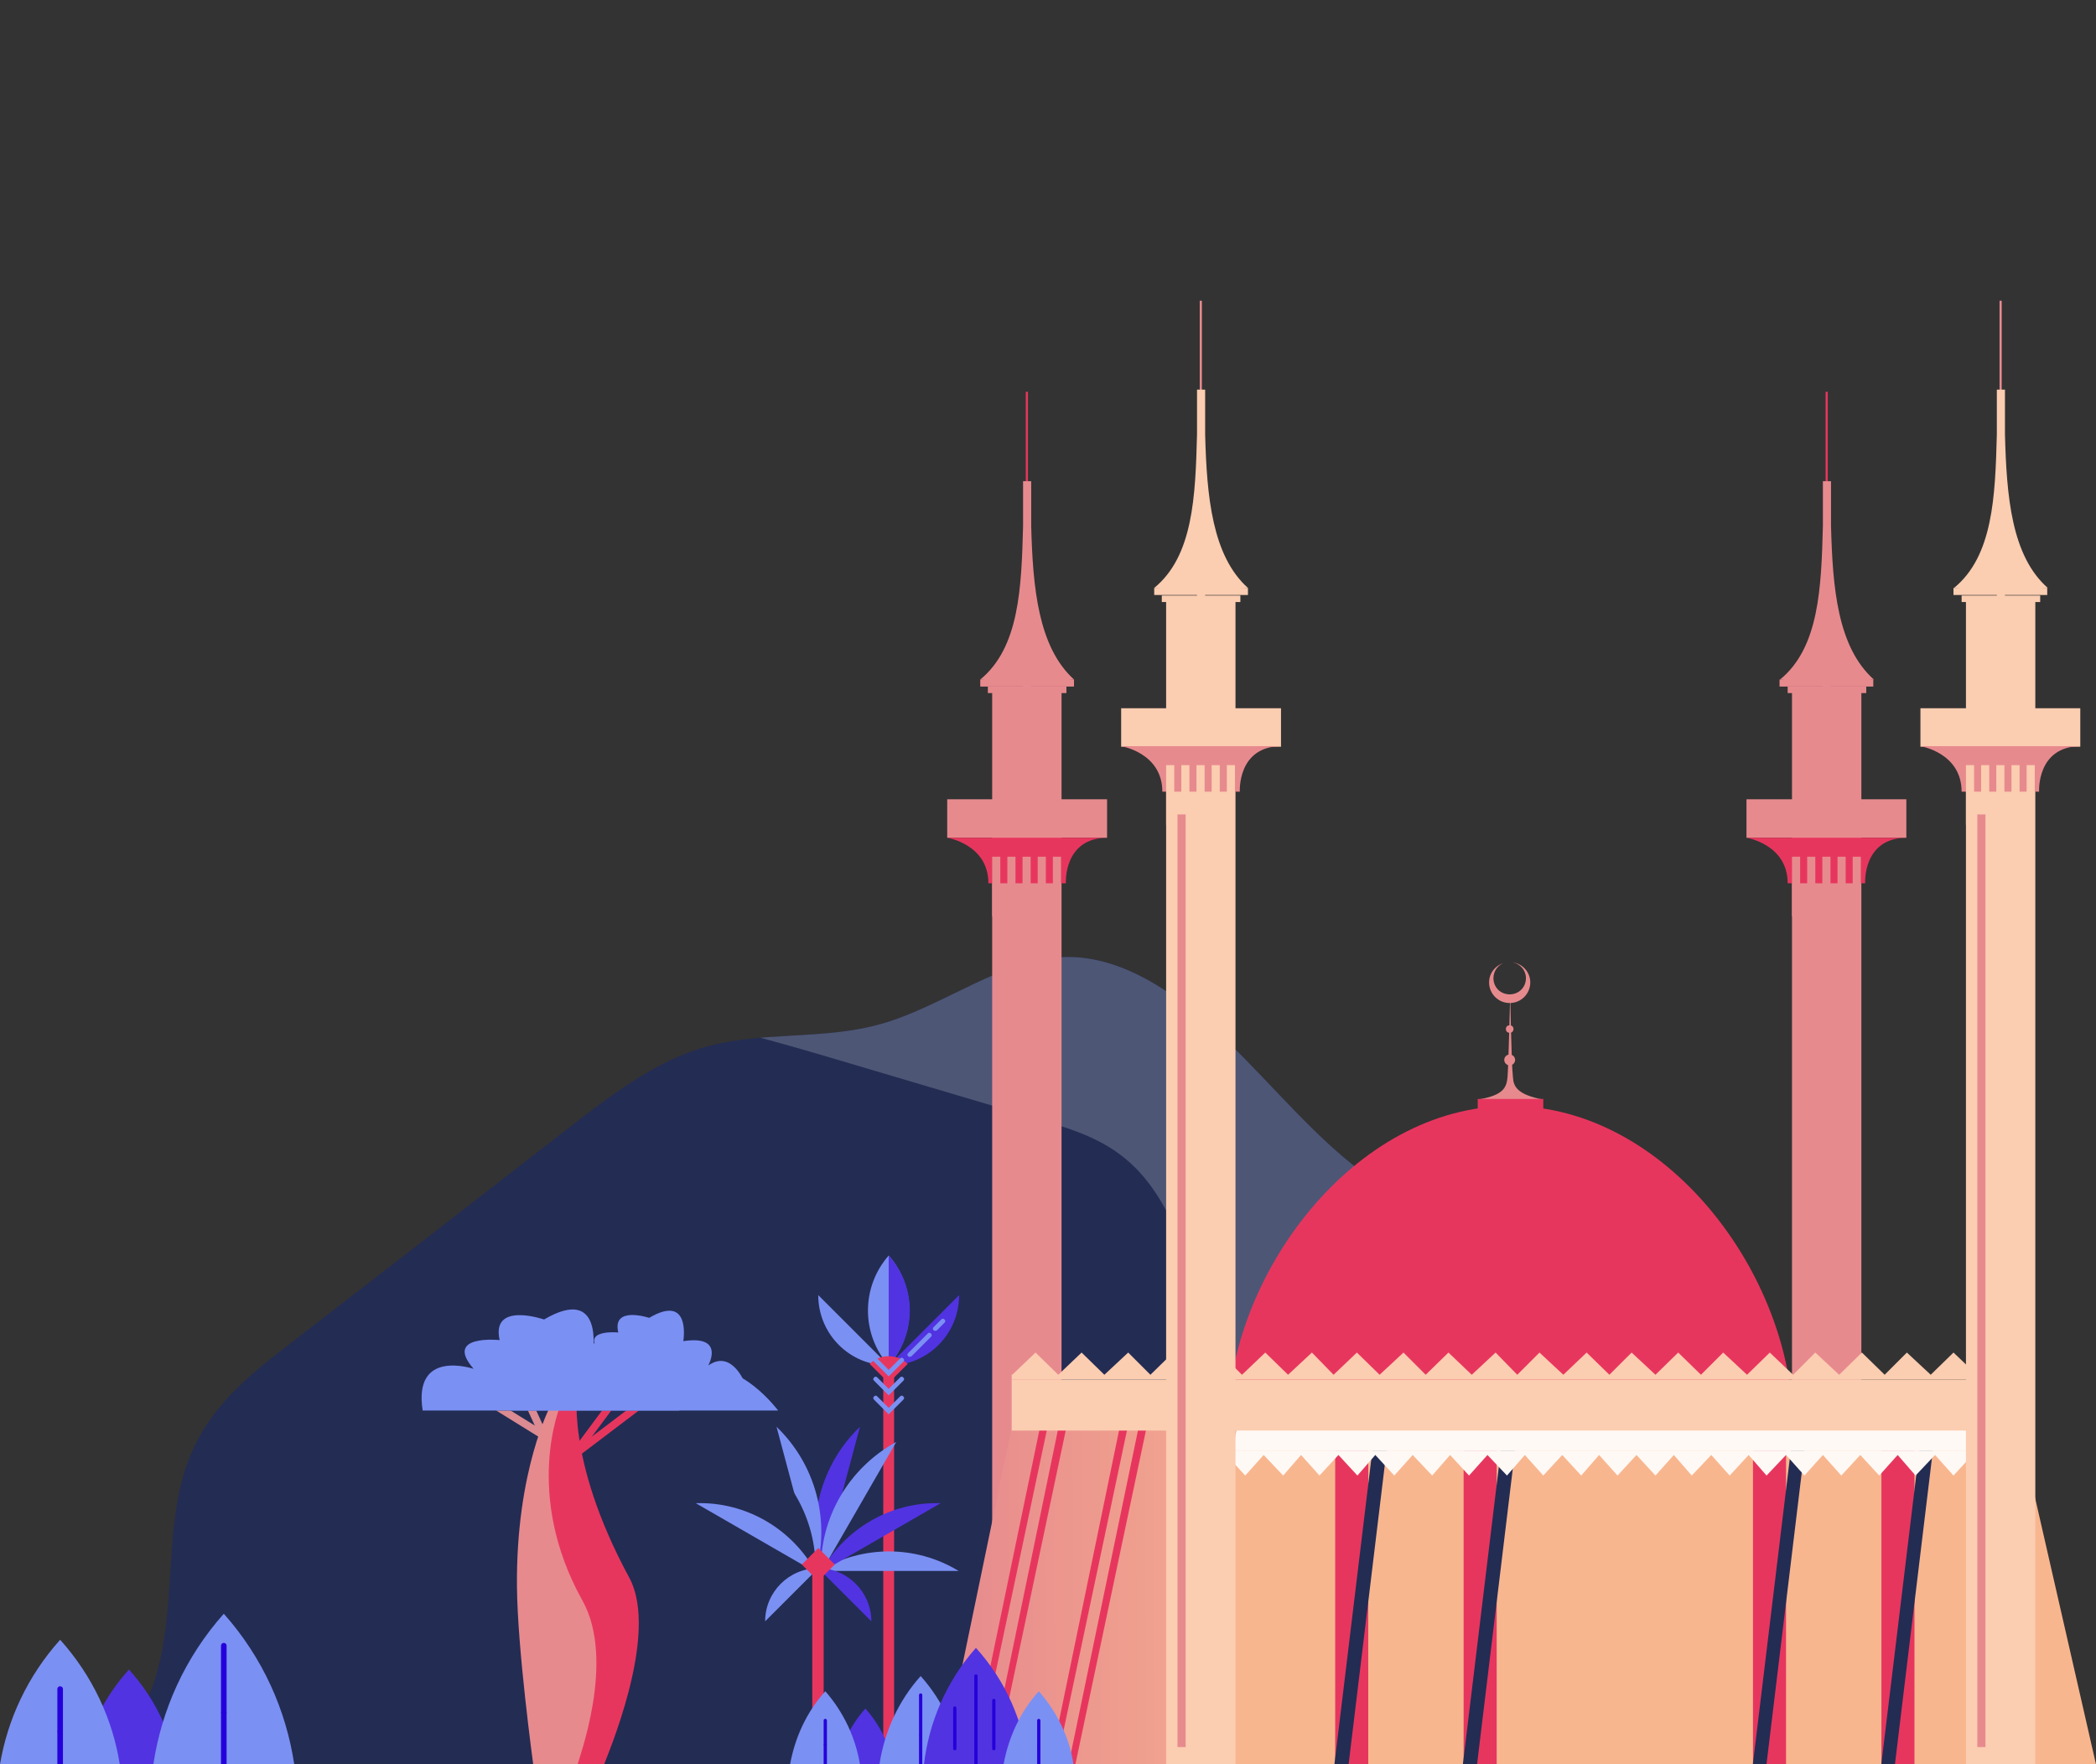 <?xml version="1.0" encoding="UTF-8"?>
<svg xmlns="http://www.w3.org/2000/svg" xmlns:xlink="http://www.w3.org/1999/xlink" version="1.1" id="Layer_2_00000114786545075840865190000012068272654807998858_" x="0px" y="0px" viewBox="0 0 386.8 325.6" style="enable-background:new 0 0 386.8 325.6;" xml:space="preserve"><rect x="0" y="0" width="386.8" height="325.6" fill="#333333" stroke="none"/> <style type="text/css"> .st0{clip-path:url(#XMLID_00000004529873462493118960000015050652874308403604_);fill:#4E5675;} .st1{fill:#7B90F3;} .st2{fill:none;stroke:#2500DA;stroke-width:1.028;stroke-miterlimit:10;} .st3{fill:none;stroke:#2500DA;stroke-width:1.028;stroke-linecap:round;stroke-miterlimit:10;} .st4{fill:#5133E1;} .st5{fill:#E78A8E;} .st6{fill:#E7365E;} .st7{clip-path:url(#XMLID_00000020398855781056815940000012905476934542290832_);fill:#E7365E;} .st8{clip-path:url(#XMLID_00000137851854542734164050000014412200846993851525_);} .st9{clip-path:url(#XMLID_00000109008566045291229170000012375709064306697653_);fill:#232C53;} .st10{clip-path:url(#XMLID_00000119813804491001598290000014691213132942388628_);fill:#232C53;} .st11{clip-path:url(#XMLID_00000165207939791955948590000015738992057827078273_);fill:#232C53;} .st12{clip-path:url(#XMLID_00000089543137507300333280000006390125057085883536_);fill:#232C53;} .st13{clip-path:url(#XMLID_00000137851854542734164050000014412200846993851525_);fill:#FFF9F5;} .st14{fill:#FBCDB1;} .st15{fill:#232C53;} .st16{fill:none;stroke:#2500DA;stroke-width:0.602;stroke-miterlimit:10;} .st17{fill:none;stroke:#2500DA;stroke-width:0.602;stroke-linecap:round;stroke-miterlimit:10;} .st18{fill:#DB8B91;} </style> <g> <g> <g> <defs> <path id="XMLID_00000127042502719232843860000014352938702948491451_" d="M300.8,325.6c-10.8-7.2-18.9-28.7-21.6-44.4 c-2.9-16.9-0.2-36.8-8.9-49.7c-4.6-6.8-11.3-9.8-17.4-14.1c-9.6-6.7-17.6-16.7-26.4-25.2c-8.8-8.5-18.9-15.7-29.7-15.6 c-11.8,0.2-22.5,9-34,12.3c-11,3.2-22.6,1.2-33.6,4.6c-9,2.8-17.1,9.1-25.1,15.3c-17.1,13.3-34.3,26.6-51.4,39.8 c-7,5.4-14.4,11.4-18,21.1c-2.6,6.9-2.9,14.9-3.4,22.6c-0.5,7.7-1.3,15.7-4.5,22.1c-5.7,11.7-21.1,11-21.1,11 C6.8,325.6,300.8,325.6,300.8,325.6z"></path> </defs> <use xlink:href="#XMLID_00000127042502719232843860000014352938702948491451_" style="overflow:visible;fill:#232C53;"></use> <clipPath id="XMLID_00000004527241940605005770000016958028028041434551_"> <use xlink:href="#XMLID_00000127042502719232843860000014352938702948491451_" style="overflow:visible;"></use> </clipPath> <path style="clip-path:url(#XMLID_00000004527241940605005770000016958028028041434551_);fill:#4E5675;" d="M157.7,196.5 c11.5,3.4,22.9,6.8,34.4,10.2c5.9,1.7,11.9,3.6,16.8,8.2c7.9,7.4,11.5,20.5,14.7,32.8c3,11.4,6,23.3,4.6,35.3 c-1.7,15.1-10.3,29-7.7,43.9c1.7,9.6,7.8,16.7,14.6,20.2s14.1,3.8,21.3,4.1c16.2,0.7,32.3,1.4,48.5,2.1 c7.4,0.3,15.8,0.1,20.8-7.4c5.3-7.9,4.4-20.1,2.7-30.5c-3.9-23.8-9.8-46.9-15.8-69.8c-6-22.9-12.4-46.8-25.5-63.4 c-19.8-25-49.3-26.9-76.2-27.5c-32.6-0.7-65.3-1.4-97.9-2.2c-10.1-0.2-55,14.1-27.9,31.3c9.1,5.8,23.6,1.7,33.7,3.1 C131.9,188.8,144.9,192.7,157.7,196.5z"></path> </g> <g> <g> <path class="st1" d="M326.7,302.6c-6,6.7-9.7,14.7-11.1,23h22.1C336.4,317.3,332.7,309.3,326.7,302.6z"></path> <line class="st2" x1="326.7" y1="319.4" x2="326.7" y2="325.6"></line> <line class="st3" x1="326.7" y1="311.7" x2="326.7" y2="319.4"></line> <g> <path class="st4" d="M271.8,308.1c-4.6,5.1-7.6,11.2-8.9,17.6h17.7C279.4,319.3,276.4,313.2,271.8,308.1z"></path> <path class="st1" d="M289.3,297.8c-7.2,8.1-11.5,17.8-13,27.8h26C300.8,315.6,296.5,305.9,289.3,297.8z"></path> <path class="st1" d="M259.1,302.6c-6,6.7-9.7,14.7-11.1,23h22.1C268.8,317.3,265.1,309.3,259.1,302.6z"></path> <line class="st2" x1="259.1" y1="319.4" x2="259.1" y2="325.6"></line> <line class="st3" x1="259.1" y1="311.7" x2="259.1" y2="319.4"></line> <line class="st2" x1="289.3" y1="316" x2="289.3" y2="325.6"></line> <line class="st3" x1="289.3" y1="303.7" x2="289.3" y2="316"></line> </g> <g> <path class="st4" d="M23.8,308.1c-4.6,5.1-7.6,11.2-8.9,17.6h17.7C31.4,319.3,28.4,313.2,23.8,308.1z"></path> <path class="st1" d="M41.3,297.8c-7.2,8.1-11.5,17.8-13,27.8h26C52.8,315.6,48.5,305.9,41.3,297.8z"></path> <path class="st1" d="M11.1,302.6c-6,6.7-9.7,14.7-11.1,23h22.1C20.8,317.3,17.1,309.3,11.1,302.6z"></path> <line class="st2" x1="11.1" y1="319.4" x2="11.1" y2="325.6"></line> <line class="st3" x1="11.1" y1="311.7" x2="11.1" y2="319.4"></line> <line class="st2" x1="41.3" y1="316" x2="41.3" y2="325.6"></line> <line class="st3" x1="41.3" y1="303.7" x2="41.3" y2="316"></line> </g> <g> <path class="st4" d="M306.7,288.9c-9.5,10.6-15,23.5-16.5,36.7h33C321.7,312.4,316.2,299.5,306.7,288.9z"></path> <line class="st2" x1="306.7" y1="317.4" x2="306.7" y2="325.6"></line> <line class="st3" x1="306.7" y1="297.8" x2="306.7" y2="317.4"></line> <line class="st3" x1="312.4" y1="305.5" x2="312.4" y2="320.7"></line> <line class="st3" x1="300.1" y1="308.1" x2="300.1" y2="320.7"></line> </g> </g> </g> </g> <g> <path class="st5" d="M279.2,198.8c-0.3-2.7-0.5-15.5-0.5-15.5l0,0c0,0-0.3,12.8-0.5,15.5c-0.2,1.7-0.5,3.3-5.4,4.1l5.4,0.1v0.9 h1.1V203l5.4-0.1C280,202,279.3,200.5,279.2,198.8z"></path> <g> <rect x="330.7" y="127.6" class="st5" width="12.8" height="197.7"></rect> <rect x="322.3" y="147.5" class="st5" width="29.5" height="7.1"></rect> <path class="st6" d="M322.3,154.6c0,0,7.6,1.2,7.6,8.4h14.3c0,0-0.5-8.4,7.7-8.4H322.3z"></path> <rect x="328.4" y="125.4" class="st5" width="17.3" height="1.3"></rect> <rect x="329.9" y="126.7" class="st5" width="14.5" height="1.2"></rect> <rect x="336.9" y="72.3" class="st6" width="0.4" height="56.1"></rect> <path class="st5" d="M337.9,97.1v-8.3h-1.5v8.3c-0.3,11.4-0.7,22.4-7.9,28.3l7.9,0.7v5.9h1.5v-5.9l7.9-0.7 C339.1,119.4,338.2,108.5,337.9,97.1z"></path> <rect x="330.7" y="158.1" class="st5" width="1.5" height="11"></rect> <rect x="341.9" y="158.1" class="st5" width="1.5" height="11"></rect> <rect x="339.1" y="158.1" class="st5" width="1.5" height="11"></rect> <rect x="336.3" y="158.1" class="st5" width="1.5" height="11"></rect> <rect x="333.5" y="158.1" class="st5" width="1.5" height="11"></rect> <rect x="332.8" y="167.1" class="st5" width="1.5" height="155"></rect> </g> <path class="st6" d="M330.9,263.4c0,28.1-23.4,50.8-52.2,50.8s-52.2-22.8-52.2-50.8s23.4-59.3,52.2-59.3S330.9,235.3,330.9,263.4z "></path> <g> <rect x="183.1" y="127.6" class="st5" width="12.8" height="197.7"></rect> <rect x="174.8" y="147.5" class="st5" width="29.5" height="7.1"></rect> <path class="st6" d="M174.8,154.6c0,0,7.6,1.2,7.6,8.4h14.3c0,0-0.5-8.4,7.7-8.4H174.8z"></path> <rect x="180.9" y="125.4" class="st5" width="17.3" height="1.3"></rect> <rect x="182.3" y="126.7" class="st5" width="14.5" height="1.2"></rect> <rect x="189.3" y="72.3" class="st6" width="0.4" height="56.1"></rect> <path class="st5" d="M190.3,97.1v-8.3h-1.5v8.3c-0.3,11.4-0.7,22.4-7.9,28.3l7.9,0.7v5.9h1.5v-5.9l7.9-0.7 C191.6,119.4,190.6,108.5,190.3,97.1z"></path> <rect x="183.1" y="158.1" class="st5" width="1.5" height="11"></rect> <rect x="194.3" y="158.1" class="st5" width="1.5" height="11"></rect> <rect x="191.5" y="158.1" class="st5" width="1.5" height="11"></rect> <rect x="188.7" y="158.1" class="st5" width="1.5" height="11"></rect> <rect x="185.9" y="158.1" class="st5" width="1.5" height="11"></rect> <rect x="185.2" y="167.1" class="st5" width="1.5" height="155"></rect> </g> <g> <defs> <polygon id="XMLID_00000000940944363298730070000015731503438995105974_" points="334.7,325.6 173.8,325.6 186.6,263.9 320.6,263.9 "></polygon> </defs> <linearGradient id="XMLID_00000103244489647095557810000012711199069270505357_" gradientUnits="userSpaceOnUse" x1="308.714" y1="294.618" x2="147.798" y2="295.18"> <stop offset="0.371" style="stop-color:#F8B68F"></stop> <stop offset="0.828" style="stop-color:#E78A8E"></stop> </linearGradient> <use xlink:href="#XMLID_00000000940944363298730070000015731503438995105974_" style="overflow:visible;fill:url(#XMLID_00000103244489647095557810000012711199069270505357_);"></use> <clipPath id="XMLID_00000176745496988954117460000008138144294268022699_"> <use xlink:href="#XMLID_00000000940944363298730070000015731503438995105974_" style="overflow:visible;"></use> </clipPath> <polyline style="clip-path:url(#XMLID_00000176745496988954117460000008138144294268022699_);fill:#E7365E;" points=" 193.5,255.8 175.8,341 176.9,341 194.9,255.8 193.5,255.8 "></polyline> <polyline style="clip-path:url(#XMLID_00000176745496988954117460000008138144294268022699_);fill:#E7365E;" points=" 196.9,255.8 179.3,341 180.4,341 198.4,255.8 196.9,255.8 "></polyline> <polyline style="clip-path:url(#XMLID_00000176745496988954117460000008138144294268022699_);fill:#E7365E;" points=" 208.2,255.8 190.6,341 191.7,341 209.7,255.8 208.2,255.8 "></polyline> <polyline style="clip-path:url(#XMLID_00000176745496988954117460000008138144294268022699_);fill:#E7365E;" points=" 211.7,255.8 194,341 195.2,341 213.2,255.8 211.7,255.8 "></polyline> </g> <g> <defs> <polygon id="XMLID_00000007428072715355594370000002015652002719083958_" points="386.8,325.6 215.4,325.6 228.2,263.9 372.7,263.9 "></polygon> </defs> <use xlink:href="#XMLID_00000007428072715355594370000002015652002719083958_" style="overflow:visible;fill:#F8B68F;"></use> <clipPath id="XMLID_00000003097276056715506490000003311194203889823400_"> <use xlink:href="#XMLID_00000007428072715355594370000002015652002719083958_" style="overflow:visible;"></use> </clipPath> <g style="clip-path:url(#XMLID_00000003097276056715506490000003311194203889823400_);"> <defs> <rect id="XMLID_00000052821233154418153260000001013930793438833582_" x="246.4" y="264.9" width="6.1" height="63"></rect> </defs> <use xlink:href="#XMLID_00000052821233154418153260000001013930793438833582_" style="overflow:visible;fill:#E7365E;"></use> <clipPath id="XMLID_00000148631295870799287260000001501318170128156325_"> <use xlink:href="#XMLID_00000052821233154418153260000001013930793438833582_" style="overflow:visible;"></use> </clipPath> <rect x="249.9" y="261.3" transform="matrix(0.993 0.12 -0.12 0.993 37.362 -29.239)" style="clip-path:url(#XMLID_00000148631295870799287260000001501318170128156325_);fill:#232C53;" width="23.9" height="69.6"></rect> </g> <g style="clip-path:url(#XMLID_00000003097276056715506490000003311194203889823400_);"> <defs> <rect id="XMLID_00000123416754458872820210000005236703357502712251_" x="270.1" y="264.9" width="6.1" height="63"></rect> </defs> <use xlink:href="#XMLID_00000123416754458872820210000005236703357502712251_" style="overflow:visible;fill:#E7365E;"></use> <clipPath id="XMLID_00000178189207516168539810000003687941956698618258_"> <use xlink:href="#XMLID_00000123416754458872820210000005236703357502712251_" style="overflow:visible;"></use> </clipPath> <rect x="273.6" y="261.3" transform="matrix(0.993 0.12 -0.12 0.993 37.532 -32.078)" style="clip-path:url(#XMLID_00000178189207516168539810000003687941956698618258_);fill:#232C53;" width="23.9" height="69.6"></rect> </g> <g style="clip-path:url(#XMLID_00000003097276056715506490000003311194203889823400_);"> <defs> <rect id="XMLID_00000023988821659068337830000008297228215246209187_" x="323.5" y="264.9" width="6.1" height="63"></rect> </defs> <use xlink:href="#XMLID_00000023988821659068337830000008297228215246209187_" style="overflow:visible;fill:#E7365E;"></use> <clipPath id="XMLID_00000113343563094218331370000014092556869255571081_"> <use xlink:href="#XMLID_00000023988821659068337830000008297228215246209187_" style="overflow:visible;"></use> </clipPath> <rect x="327.1" y="261.3" transform="matrix(0.993 0.12 -0.12 0.993 37.917 -38.483)" style="clip-path:url(#XMLID_00000113343563094218331370000014092556869255571081_);fill:#232C53;" width="23.9" height="69.6"></rect> </g> <g style="clip-path:url(#XMLID_00000003097276056715506490000003311194203889823400_);"> <defs> <rect id="XMLID_00000067225440483827651670000012357120074698272445_" x="347.2" y="264.9" width="6.1" height="63"></rect> </defs> <use xlink:href="#XMLID_00000067225440483827651670000012357120074698272445_" style="overflow:visible;fill:#E7365E;"></use> <clipPath id="XMLID_00000158726261732813043900000000793035293760211350_"> <use xlink:href="#XMLID_00000067225440483827651670000012357120074698272445_" style="overflow:visible;"></use> </clipPath> <rect x="350.8" y="261.3" transform="matrix(0.993 0.12 -0.12 0.993 38.088 -41.323)" style="clip-path:url(#XMLID_00000158726261732813043900000000793035293760211350_);fill:#232C53;" width="23.9" height="69.6"></rect> </g> <polygon style="clip-path:url(#XMLID_00000003097276056715506490000003311194203889823400_);fill:#FFF9F5;" points="226.3,267.8 226.3,268.5 229.8,272.3 233.2,268.5 236.8,272.3 240.1,268.5 243.5,272.3 247,268.5 250.5,272.3 253.8,268.5 257.3,272.3 260.7,268.5 264.3,272.3 267.6,268.5 271.1,272.3 274.5,268.5 278.1,272.3 281.4,268.5 284.8,272.3 288.3,268.5 291.8,272.3 295.1,268.5 298.5,272.3 302,268.5 305.5,272.3 308.9,268.5 312.2,272.3 315.8,268.5 319.2,272.3 322.7,268.5 326,272.3 329.6,268.5 333,272.3 336.4,268.5 339.8,272.3 343.3,268.5 346.8,272.3 350.2,268.5 353.5,272.3 357.1,268.5 360.5,272.3 364,268.5 367.4,272.3 370.9,268.5 374.4,272.3 377.7,268.5 381.2,272.3 384.6,268.5 388.2,272.3 391.5,268.5 395,272.3 398.4,268.5 402,272.3 405.3,268.5 408.7,272.3 412.2,268.5 415.7,272.3 419,268.5 422.5,272.3 425.9,268.5 429.5,272.3 432.8,268.5 436.1,272.3 439.7,268.5 443.1,272.3 446.6,268.5 449.9,272.3 453.5,268.5 456.9,272.3 460.4,268.5 463.7,272.3 467.2,268.5 470.7,272.3 474.1,268.5 477.4,272.3 481,268.5 484.4,272.3 487.9,268.5 491.2,272.3 494.8,268.5 498.2,272.3 501.7,268.5 501.7,267.8 "></polygon> <rect x="225.6" y="259.2" style="clip-path:url(#XMLID_00000003097276056715506490000003311194203889823400_);fill:#FFF9F5;" width="147.2" height="8.6"></rect> </g> <g> <polygon class="st14" points="364.8,253.7 364.8,254.6 186.7,254.6 186.7,253.6 186.8,253.7 191.1,249.6 195.3,253.7 199.6,249.6 203.8,253.7 208.2,249.6 212.3,253.7 216.5,249.6 220.7,253.7 225.1,249.6 229.2,253.7 233.5,249.6 237.7,253.7 242.1,249.6 246.1,253.7 250.4,249.6 254.6,253.7 259,249.6 263.1,253.7 267.3,249.6 271.6,253.7 276,249.6 280,253.7 284.1,249.6 288.5,253.7 292.8,249.6 297,253.7 301.1,249.6 305.5,253.7 309.7,249.6 313.9,253.7 318,249.6 322.4,253.7 326.6,249.6 330.9,253.7 335,249.6 339.4,253.7 343.6,249.6 347.8,253.7 351.9,249.6 356.3,253.7 360.5,249.6 "></polygon> <rect x="186.7" y="254.6" class="st14" width="178.9" height="9.4"></rect> </g> <g> <rect x="215.2" y="110.7" class="st14" width="12.8" height="214.9"></rect> <rect x="206.9" y="130.7" class="st14" width="29.5" height="7.1"></rect> <path class="st5" d="M206.9,137.7c0,0,7.6,1.2,7.6,8.4h14.3c0,0-0.5-8.4,7.7-8.4H206.9z"></path> <rect x="213" y="108.5" class="st14" width="17.3" height="1.3"></rect> <rect x="214.4" y="109.9" class="st14" width="14.5" height="1.2"></rect> <rect x="221.4" y="55.5" class="st5" width="0.4" height="56.1"></rect> <path class="st14" d="M222.4,80.2v-8.3h-1.5v8.3c-0.3,11.4-0.7,22.4-7.9,28.3l7.9,0.7v5.9h1.5v-5.9l7.9-0.7 C223.7,102.6,222.7,91.6,222.4,80.2z"></path> <rect x="215.2" y="141.2" class="st14" width="1.5" height="11"></rect> <rect x="226.4" y="141.2" class="st14" width="1.5" height="11"></rect> <rect x="223.6" y="141.2" class="st14" width="1.5" height="11"></rect> <rect x="220.8" y="141.2" class="st14" width="1.5" height="11"></rect> <rect x="218" y="141.2" class="st14" width="1.5" height="11"></rect> <rect x="217.3" y="150.3" class="st5" width="1.5" height="172.1"></rect> </g> <g> <rect x="362.8" y="110.7" class="st14" width="12.8" height="214.9"></rect> <rect x="354.4" y="130.7" class="st14" width="29.5" height="7.1"></rect> <path class="st5" d="M354.4,137.7c0,0,7.6,1.2,7.6,8.4h14.3c0,0-0.5-8.4,7.7-8.4H354.4z"></path> <rect x="360.5" y="108.5" class="st14" width="17.3" height="1.3"></rect> <rect x="362" y="109.9" class="st14" width="14.5" height="1.2"></rect> <rect x="369" y="55.5" class="st5" width="0.4" height="56.1"></rect> <path class="st14" d="M370,80.2v-8.3h-1.5v8.3c-0.3,11.4-0.7,22.4-7.9,28.3l7.9,0.7v5.9h1.5v-5.9l7.9-0.7 C371.2,102.6,370.3,91.6,370,80.2z"></path> <rect x="362.8" y="141.2" class="st14" width="1.5" height="11"></rect> <rect x="374" y="141.2" class="st14" width="1.5" height="11"></rect> <rect x="371.2" y="141.2" class="st14" width="1.5" height="11"></rect> <rect x="368.4" y="141.2" class="st14" width="1.5" height="11"></rect> <rect x="365.6" y="141.2" class="st14" width="1.5" height="11"></rect> <rect x="364.9" y="150.3" class="st5" width="1.5" height="172.1"></rect> </g> <rect x="272.7" y="202.8" class="st6" width="12.1" height="2.2"></rect> <circle class="st5" cx="278.6" cy="195.6" r="1"></circle> <path class="st5" d="M279.2,177.6c1.4,0.3,2.4,1.5,2.4,2.9c0,1.7-1.3,3-3,3c-1.7,0-3-1.3-3-3c0-1.4,1-2.7,2.4-2.9 c-1.8,0.3-3.2,1.8-3.2,3.7c0,2.1,1.7,3.8,3.8,3.8c2.1,0,3.8-1.7,3.8-3.8C282.4,179.5,281.1,177.9,279.2,177.6z"></path> <circle class="st5" cx="278.6" cy="189.9" r="0.7"></circle> <g> <g> <g> <path class="st1" d="M164,252c5.1-5.8,5.1-14.5,0-20.3C158.9,237.5,158.9,246.2,164,252z"></path> </g> <g> <path class="st4" d="M164,252c7.2,0,13-5.8,13-13L164,252z"></path> </g> <g> <path class="st1" d="M164,252c-7.2,0-13-5.8-13-13L164,252z"></path> </g> <g> <path class="st6" d="M164,324.1c-0.6,0-1-0.5-1-1V252c0-0.6,0.5-1,1-1c0.6,0,1,0.5,1,1v71.1C165,323.7,164.6,324.1,164,324.1z"></path> </g> <g> <path class="st4" d="M164,231.7V252C169.2,246.2,169.2,237.5,164,231.7z"></path> </g> <g> <g> <path class="st1" d="M172.6,245.6c-0.1,0-0.2,0-0.3-0.1c-0.2-0.2-0.2-0.4,0-0.6l1.4-1.4c0.2-0.2,0.4-0.2,0.6,0 c0.2,0.2,0.2,0.4,0,0.6l-1.4,1.4C172.9,245.5,172.7,245.6,172.6,245.6z"></path> </g> <g> <path class="st1" d="M167.9,250.4c-0.1,0-0.2,0-0.3-0.1c-0.2-0.2-0.2-0.4,0-0.6l3.6-3.6c0.2-0.2,0.4-0.2,0.6,0 c0.2,0.2,0.2,0.4,0,0.6l-3.6,3.6C168.1,250.3,168,250.4,167.9,250.4z"></path> </g> </g> <g> <path class="st6" d="M164,255.2l-3.5-3.5c1.9-1.9,5.1-1.9,7,0L164,255.2z"></path> </g> <g> <g> <path class="st1" d="M164,254l-2.7-2.7c-0.2-0.2-0.2-0.4,0-0.6c0.2-0.2,0.4-0.2,0.6,0l2.1,2.1l2.1-2.1c0.2-0.2,0.4-0.2,0.6,0 c0.2,0.2,0.2,0.4,0,0.6L164,254z"></path> </g> <g> <path class="st1" d="M164,257.5l-2.7-2.7c-0.2-0.2-0.2-0.4,0-0.6c0.2-0.2,0.4-0.2,0.6,0l2.1,2.1l2.1-2.1 c0.2-0.2,0.4-0.2,0.6,0c0.2,0.2,0.2,0.4,0,0.6L164,257.5z"></path> </g> <g> <path class="st1" d="M164,261l-2.7-2.7c-0.2-0.2-0.2-0.4,0-0.6c0.2-0.2,0.4-0.2,0.6,0l2.1,2.1l2.1-2.1c0.2-0.2,0.4-0.2,0.6,0 c0.2,0.2,0.2,0.4,0,0.6L164,261z"></path> </g> </g> </g> <g> <g> <g> <path class="st4" d="M151.5,290.2c-2.8-9.6,0-20,7.2-26.9L151.5,290.2z"></path> </g> <g> <path class="st1" d="M150.5,290.2c2.8-9.6,0-20-7.2-26.9L150.5,290.2z"></path> </g> <g> <path class="st15" d="M150.5,290.2c0.3-10-5.1-19.3-13.9-24.1L150.5,290.2z"></path> </g> <g> <path class="st15" d="M150.8,289.9c-7.9-4.8-17.8-4.8-25.7,0H150.8z"></path> </g> <g> <path class="st1" d="M150.6,290.2c-4.4-8.1-13-13.1-22.2-12.8L150.6,290.2z"></path> </g> <g> <path class="st1" d="M151.2,289.9c7.9-4.8,17.8-4.8,25.7,0H151.2z"></path> </g> <g> <path class="st4" d="M151.4,290.2c4.4-8.1,13-13.1,22.2-12.8L151.4,290.2z"></path> </g> <g> <path class="st1" d="M151.5,290.2c-0.3-10,5.1-19.3,13.9-24.1L151.5,290.2z"></path> </g> </g> <g> <path class="st1" d="M151,289.4c-5.4,0-9.8,4.4-9.8,9.8L151,289.4z"></path> </g> <g> <path class="st4" d="M151,289.4c5.4,0,9.8,4.4,9.8,9.8L151,289.4z"></path> </g> <g> <rect x="149.9" y="289.3" class="st6" width="2.1" height="33.3"></rect> </g> <g> <rect x="148.9" y="286.6" transform="matrix(0.707 0.707 -0.707 0.707 248.363 -22.218)" class="st6" width="4.3" height="4.3"></rect> </g> </g> <g> <path class="st4" d="M159.7,315.3c-2.7,3-4.4,6.6-5.2,10.3h10.3C164.1,321.9,162.4,318.3,159.7,315.3z"></path> <g> <path class="st1" d="M169.9,309.3c-4.2,4.7-6.7,10.4-7.6,16.3h15.2C176.6,319.7,174.1,314,169.9,309.3z"></path> <line class="st16" x1="169.9" y1="320" x2="169.9" y2="325.6"></line> <line class="st17" x1="169.9" y1="312.8" x2="169.9" y2="320"></line> </g> <g> <path class="st4" d="M180.1,304.1c-5.5,6.2-8.7,13.8-9.6,21.6h19.3C188.9,317.9,185.7,310.3,180.1,304.1z"></path> <g> <line class="st16" x1="180.1" y1="320.8" x2="180.1" y2="325.6"></line> <line class="st17" x1="180.1" y1="309.3" x2="180.1" y2="320.8"></line> </g> <line class="st17" x1="183.4" y1="313.8" x2="183.4" y2="322.7"></line> <line class="st17" x1="176.2" y1="315.2" x2="176.2" y2="322.7"></line> </g> <g> <path class="st1" d="M191.7,312.1c-3.5,3.9-5.6,8.6-6.5,13.5h12.9C197.4,320.8,195.2,316.1,191.7,312.1z"></path> <line class="st16" x1="191.7" y1="321.9" x2="191.7" y2="325.6"></line> <line class="st17" x1="191.7" y1="317.5" x2="191.7" y2="321.9"></line> </g> <g> <path class="st1" d="M152.3,312.1c-3.5,3.9-5.6,8.6-6.5,13.5h12.9C157.9,320.8,155.8,316.1,152.3,312.1z"></path> <line class="st16" x1="152.3" y1="321.9" x2="152.3" y2="325.6"></line> <line class="st17" x1="152.3" y1="317.5" x2="152.3" y2="321.9"></line> </g> </g> </g> <g> <g> <rect x="100.1" y="255.3" transform="matrix(0.909 -0.417 0.417 0.909 -101.735 66.264)" class="st18" width="1.4" height="21.5"></rect> </g> <g> <rect x="102.4" y="262.3" transform="matrix(0.797 -0.604 0.604 0.797 -135.953 121.796)" class="st6" width="21.5" height="1.4"></rect> </g> <g> <polygon class="st6" points="107.3,267.7 106.2,266.9 118.6,250.2 119.8,250.9 "></polygon> </g> <g> <rect x="90.5" y="248.4" transform="matrix(0.527 -0.85 0.85 0.527 -177.138 200.197)" class="st18" width="1.4" height="21.5"></rect> </g> <path class="st15" d="M70.8,260.3h49.3c0,0-7.2-9.6-13.8-7c0,0-1.5-7.5-6.6-5.7c0,0-8.2-9.4-11.9,0c0,0-7.7-0.6-5.6,4.5 C82.2,252.1,70.8,250.5,70.8,260.3z"></path> <g> <defs> <path id="XMLID_00000011715037179658860580000004204583123197327750_" d="M106.6,255.9c0,0-0.6,0.2-1.4,1c-0.8-0.7-1.4-1-1.4-1 s-6.7,15.2-6.4,37.9c0.2,12.1,1.3,30.9,1.5,31.8l0,0h12.6l0,0c0.2-0.9,10.4-23.9,4.6-34.5C104.1,268.9,106.6,255.9,106.6,255.9 z"></path> </defs> <use xlink:href="#XMLID_00000011715037179658860580000004204583123197327750_" style="overflow:visible;fill:#E7365E;"></use> <clipPath id="XMLID_00000095305391452560535290000007791065269213748377_"> <use xlink:href="#XMLID_00000011715037179658860580000004204583123197327750_" style="overflow:visible;"></use> </clipPath> </g> <g> <defs> <path id="XMLID_00000128482861765982986480000015651010646332554672_" d="M101.6,259.4c0,0,0.4,0.2,0.9,0.9 c0.5-0.7,0.9-0.9,0.9-0.9s-6.9,16.3,4.1,36c6.2,11.1-0.8,29.4-0.9,30.2l0,0h-8.2l0,0c-0.1-0.8-2.9-21.3-3-32.8 C95.2,271.3,101.6,259.4,101.6,259.4z"></path> </defs> <use xlink:href="#XMLID_00000128482861765982986480000015651010646332554672_" style="overflow:visible;fill:#E78A8E;"></use> <clipPath id="XMLID_00000062902059253572452530000005409555415518644391_"> <use xlink:href="#XMLID_00000128482861765982986480000015651010646332554672_" style="overflow:visible;"></use> </clipPath> </g> <path class="st1" d="M94.3,260.3h49.3c0,0-7.2-9.6-13.8-7c0,0-1.5-7.5-6.6-5.7c0,0-8.2-9.4-11.9,0c0,0-7.7-0.6-5.6,4.5 C105.7,252.1,94.3,250.5,94.3,260.3z"></path> <path class="st15" d="M87.2,247.9h39.2c0,0-5.7-5.8-10.9-4.2c0,0-1.2-4.5-5.3-3.4c0,0-6.5-5.7-9.5,0c0,0-6.1-0.4-4.5,2.7 C96.3,243,87.2,242,87.2,247.9z"></path> <path class="st1" d="M78,260.3h47.4c0,0-3.4-8.4-9.4-4.2c0,0,4.6-8.2-6.6-6.4c0,0,2.1-12.7-9-6.2c0,0-9.8-3.4-8.2,3.8 c0,0-10.4-1.1-4.8,5.3C87.3,252.6,76.2,248.8,78,260.3z"></path> <path class="st1" d="M104.3,254.9h33c0,0-2.4-5.9-6.6-2.9c0,0,3.2-5.7-4.6-4.5c0,0,1.5-8.9-6.3-4.3c0,0-6.9-2.3-5.7,2.7 c0,0-7.2-0.7-3.3,3.7C110.8,249.5,103,246.9,104.3,254.9z"></path> </g> </g> </g> </svg>
